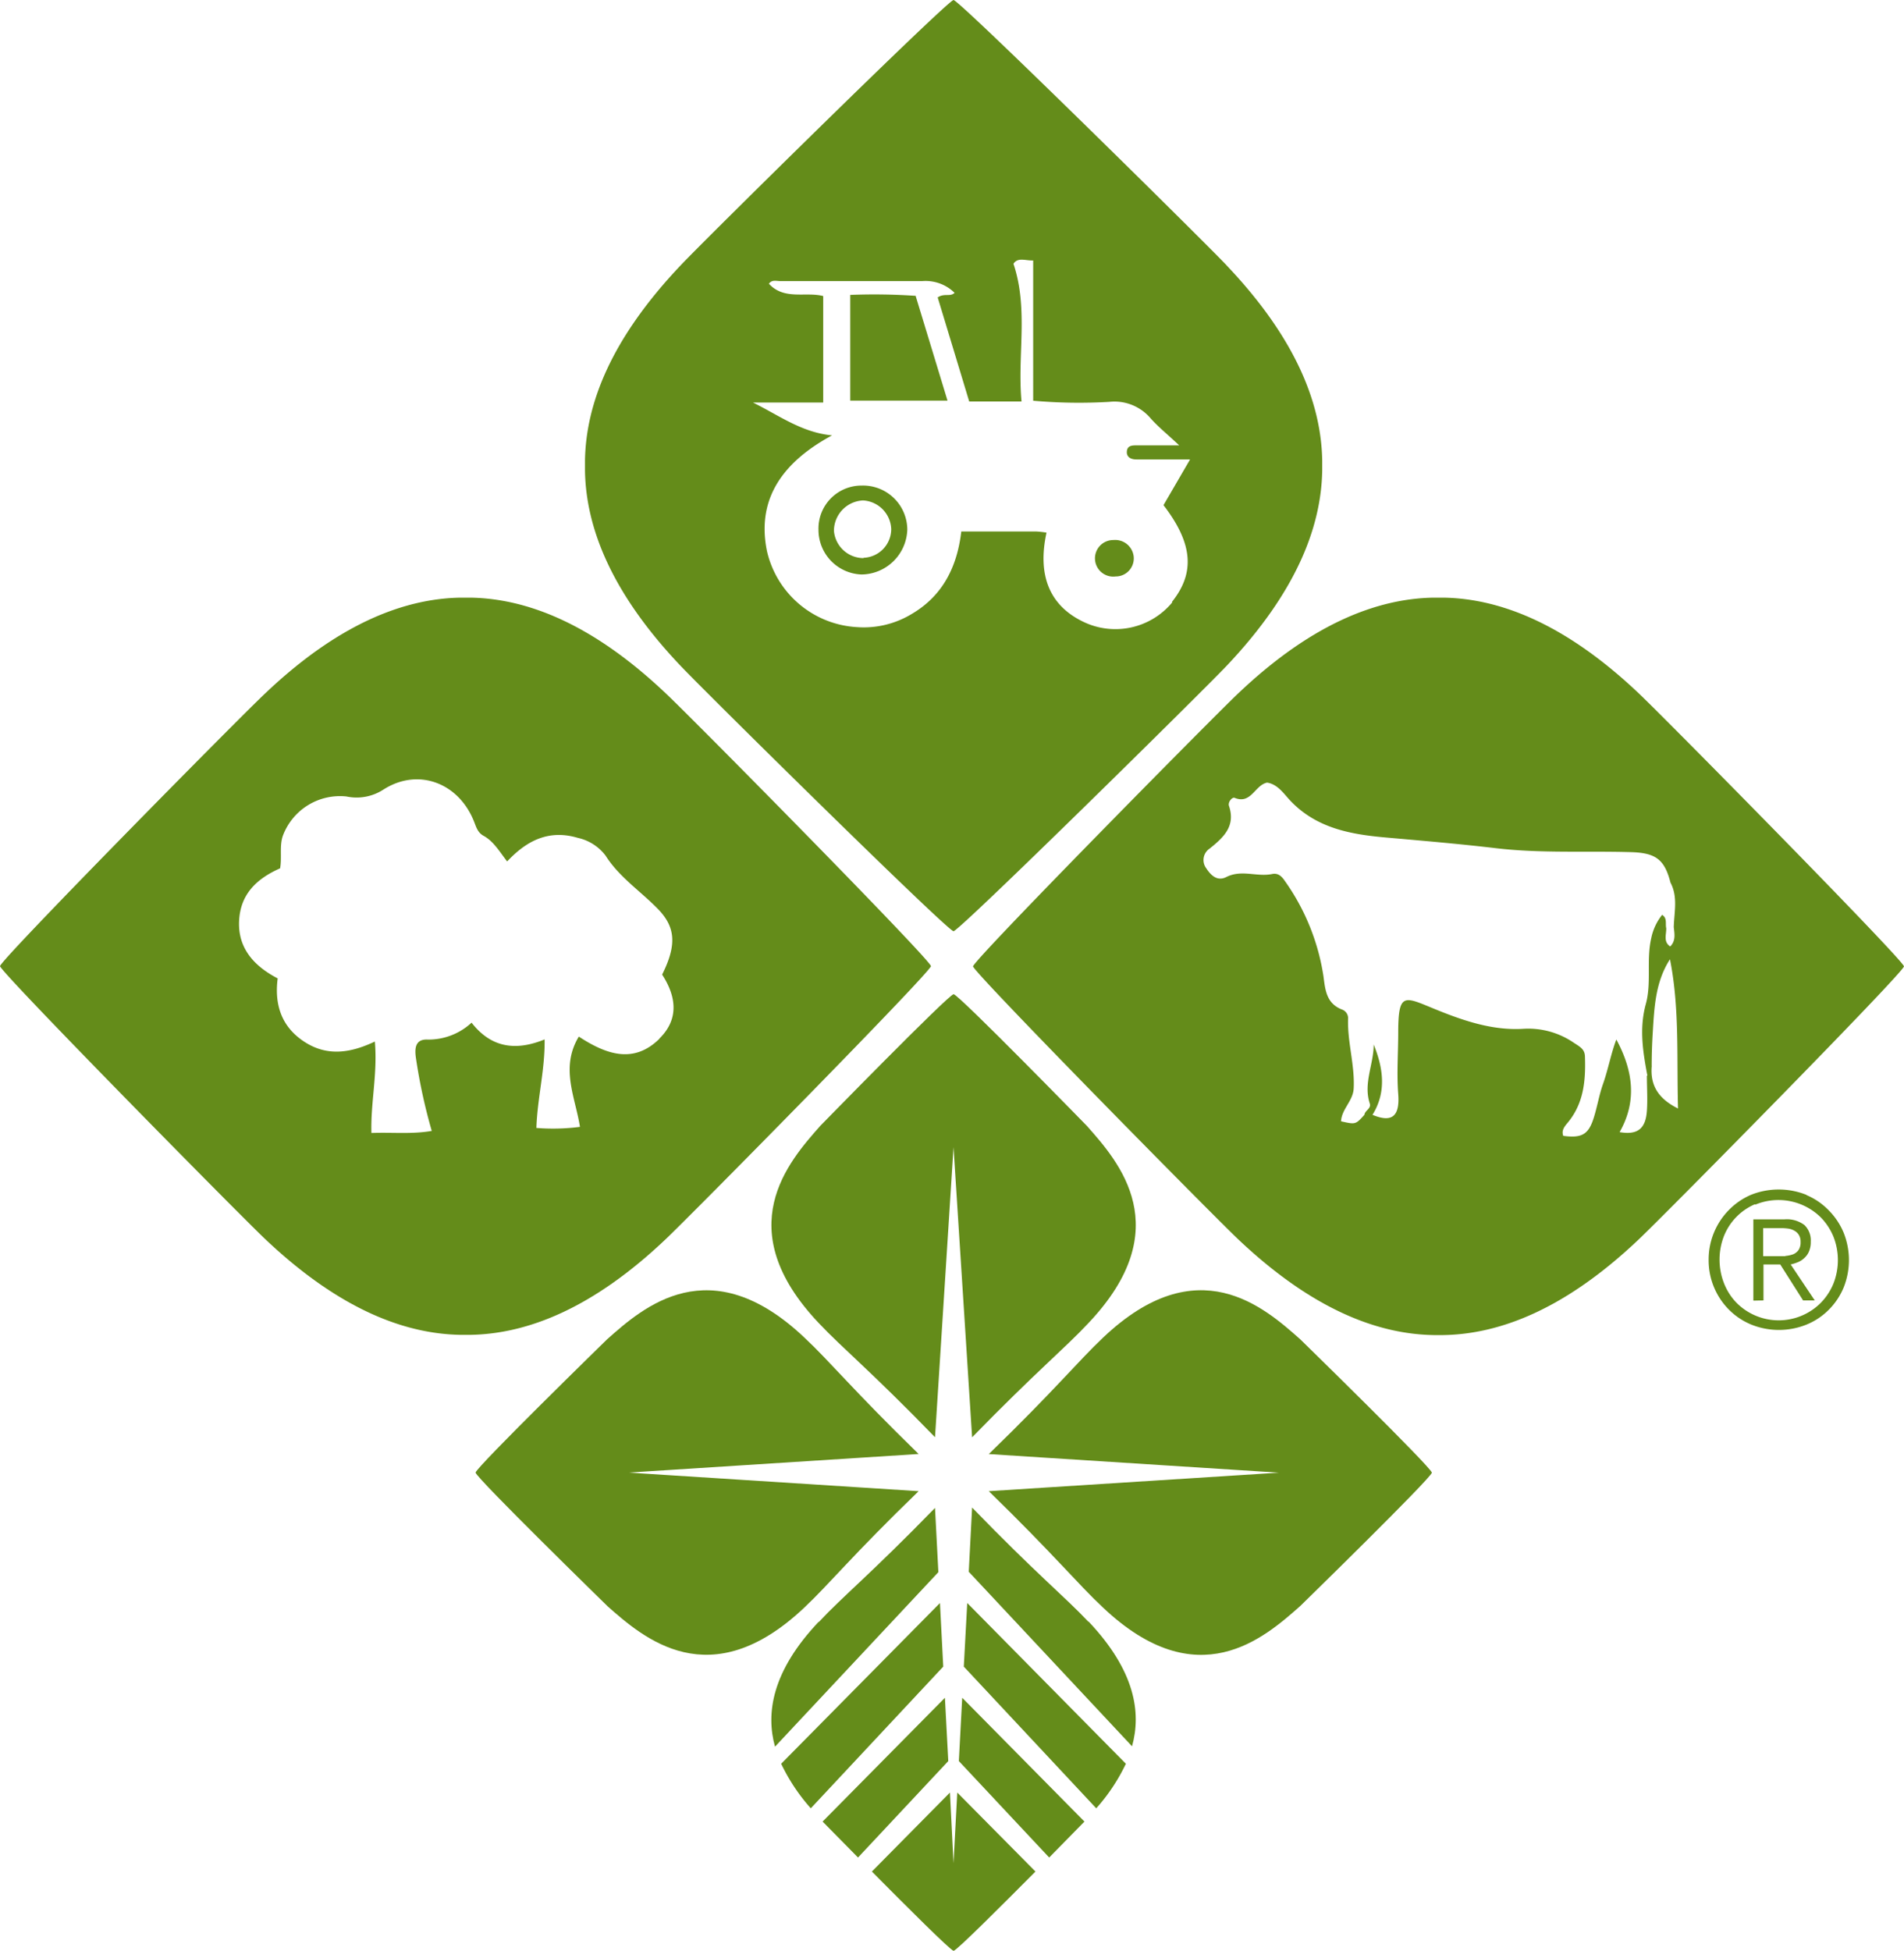 <svg xmlns="http://www.w3.org/2000/svg" viewBox="0 0 250 256.08"><title>Asset 1</title><g id="Layer_2" data-name="Layer 2"><g id="Layer_1-2" data-name="Layer 1"><path d="M87.4,91c-9.64-9.13-18.2-12.42-25.62-12.55H60.46c-7.42.13-16,3.42-25.62,12.55C31.43,94.19.25,125.79,0,126.82c.25,1,31.44,32.64,34.84,35.85,9.65,9.13,18.2,12.42,25.62,12.55h1.32c7.42-.13,16-3.42,25.62-12.55,3.4-3.21,34.59-34.83,34.84-35.85C122,125.79,90.81,94.19,87.4,91m-.83,45.37c-3.34,3.27-6.89,2.11-10.57-.3-2.47,4.1-.46,7.95.15,11.85a27.74,27.74,0,0,1-5.72.14c.13-3.93,1.13-7.6,1.08-11.62-3.74,1.53-7,1.14-9.59-2.2a8.31,8.31,0,0,1-5.77,2.22c-1.67-.08-1.72,1.21-1.53,2.47a72.75,72.75,0,0,0,2.07,9.52c-2.59.45-5.08.17-7.92.27-.12-3.94.82-7.74.45-12-3.09,1.46-6.13,2-9.13.11s-4.1-4.76-3.63-8.4c-3-1.56-5.2-3.86-5.07-7.45s2.31-5.64,5.39-7c.26-1.47-.12-3,.39-4.35a8,8,0,0,1,8.32-5.08,6.44,6.44,0,0,0,4.86-.91c4.54-2.9,9.85-.9,11.88,4.17.29.72.47,1.46,1.24,1.89,1.32.72,2.06,2,3.12,3.38,2.66-2.85,5.59-4.2,9.3-3.09a6.23,6.23,0,0,1,3.62,2.32c1.8,2.84,4.58,4.65,6.87,7s2.53,4.68.56,8.62c1.83,2.82,2.28,5.81-.36,8.4" style="fill:#648c1a"/><path d="M142.92,212.89c-3.13-3.32-6.86-6.31-15.28-15l-.44,8.43,21.44,22.91c1.23-4.43.41-9.91-5.72-16.39" style="fill:#648c1a"/><polygon points="125.9 231.17 137.76 243.83 142.39 239.11 126.34 222.86 125.9 231.17" style="fill:#648c1a"/><path d="M125.2,244.59l-.47-9.29-10.25,10.37c4.72,4.76,10.26,10.29,10.73,10.41.48-.12,6-5.64,10.75-10.41L125.69,235.3Z" style="fill:#648c1a"/><polygon points="108.01 239.11 112.66 243.83 124.51 231.17 124.07 222.86 108.01 239.11" style="fill:#648c1a"/><path d="M102.57,231.52a24.71,24.71,0,0,0,3.89,5.85l17.39-18.6-.43-8.35Z" style="fill:#648c1a"/><path d="M107.49,212.89c-6.13,6.48-6.95,12-5.73,16.39l21.45-22.91-.44-8.43c-8.41,8.64-12.14,11.63-15.28,15" style="fill:#648c1a"/><path d="M79.72,210.8c4.76,4.2,13.5,11.94,25.9.21,3.32-3.13,6.31-6.87,15-15.27l-38.1-2.44,38.1-2.44c-8.65-8.42-11.64-12.14-15-15.28-12.4-11.74-21.15-4-25.9.22,0,0-17.08,16.67-17.28,17.5.2.82,17.28,17.49,17.28,17.49" style="fill:#648c1a"/><path d="M126.55,218.77l17.39,18.6a24.66,24.66,0,0,0,3.89-5.85L127,210.42Z" style="fill:#648c1a"/><path d="M122.77,188.67l2.43-38.09,2.44,38.09c8.42-8.64,12.14-11.64,15.28-15,11.74-12.39,4-21.14-.22-25.89,0,0-16.66-17.08-17.49-17.28-.82.2-17.5,17.28-17.5,17.28-4.21,4.75-11.95,13.5-.21,25.89,3.13,3.32,6.86,6.32,15.28,15" style="fill:#648c1a"/><path d="M129.83,190.87l38.09,2.44-38.09,2.43c8.65,8.42,11.64,12.14,15,15.28,12.4,11.73,21.15,4,25.9-.21,0,0,17.08-16.67,17.28-17.5-.2-.83-17.28-17.5-17.28-17.5-4.75-4.21-13.5-12-25.9-.22-3.32,3.14-6.31,6.86-15,15.28" style="fill:#648c1a"/><path d="M215.16,91c-9.64-9.13-18.2-12.42-25.62-12.55h-1.32c-7.42.13-16,3.42-25.62,12.55-3.41,3.22-34.59,34.82-34.84,35.85.25,1,31.44,32.64,34.84,35.85,9.65,9.13,18.2,12.42,25.62,12.55h1.32c7.43-.13,16-3.42,25.62-12.55,3.4-3.21,34.6-34.83,34.84-35.85-.24-1-31.43-32.63-34.84-35.85m1.08,50.19c0,1.55.11,3.11,0,4.65-.17,2.34-1.24,3.17-3.58,2.77,2.33-4.1,1.75-8.11-.43-12.16-.72,1.91-1.07,3.91-1.74,5.81-.52,1.45-.76,3-1.23,4.48-.69,2.2-1.58,2.68-4,2.36-.29-.78.25-1.32.65-1.81,2.05-2.52,2.3-5.48,2.2-8.53,0-1-.57-1.3-1.45-1.87a10.57,10.57,0,0,0-6.71-1.84c-4,.23-7.8-1.06-11.52-2.58-4-1.63-4.83-2.32-4.84,3,0,2.72-.21,5.43,0,8.15.23,3-.89,3.76-3.38,2.72,1.86-3,1.42-6.12.16-9.23,0,2.59-1.38,5.09-.52,7.73.23.69-.63.91-.7,1.5-1.16,1.28-1.16,1.28-3.07.85.09-1.61,1.57-2.67,1.66-4.29.17-3.13-.86-6.16-.73-9.3a1.22,1.22,0,0,0-.85-1.1c-2-.81-2.15-2.54-2.38-4.31a29.16,29.16,0,0,0-5.09-12.57c-.41-.61-.89-1.05-1.66-.89-2,.41-4-.62-6,.39-1.16.59-2-.15-2.65-1.15a1.8,1.8,0,0,1,.45-2.58c1.79-1.44,3.44-2.91,2.54-5.6-.17-.49.41-1.19.74-1.06,2.17.89,2.64-1.66,4.26-2,1.4.2,2.25,1.53,3.05,2.37,3.46,3.65,8,4.43,12.49,4.83,4.84.43,9.69.84,14.51,1.41,5.93.7,11.86.34,17.79.52,3.24.1,4.36,1,5.13,4,1,1.89.48,3.88.43,5.84.1.9.28,1.81-.47,2.54-.93-.63-.49-1.57-.52-2.4-.14-.6.16-1.32-.54-1.75a7.21,7.21,0,0,0-1.43,3.07c-.66,2.87.06,5.85-.71,8.64-.88,3.21-.38,6.29.21,9.41m.56-1.3c0-1.46.05-2.92.14-4.37.2-3.34.36-6.68,2.26-9.62,1.28,6.42.87,12.91,1.06,19.59-2.64-1.31-3.68-3.1-3.45-5.6" style="fill:#648c1a"/><path d="M237.21,156.88a8.81,8.81,0,0,1,2.91,2,9.11,9.11,0,0,1,1.95,2.92,9.67,9.67,0,0,1,0,7.22,9,9,0,0,1-1.95,2.91,8.79,8.79,0,0,1-2.91,1.94,9.7,9.7,0,0,1-7.27,0A8.94,8.94,0,0,1,227,171.9a9.18,9.18,0,0,1-2.65-6.52,9.25,9.25,0,0,1,2.65-6.54,9,9,0,0,1,2.91-2,9.8,9.8,0,0,1,7.27,0m-6.74,1.23a7.61,7.61,0,0,0-4.08,4.18,8.53,8.53,0,0,0,0,6.18A7.64,7.64,0,0,0,228,171a7.8,7.8,0,0,0,11.09,0,7.83,7.83,0,0,0,1.64-2.5,8.38,8.38,0,0,0,0-6.18,7.91,7.91,0,0,0-1.64-2.5,7.92,7.92,0,0,0-8.64-1.68m-.23,12.59V160.06h4.08a3.83,3.83,0,0,1,2.63.75,2.8,2.8,0,0,1,.83,2.18,3.1,3.1,0,0,1-.21,1.22,2.38,2.38,0,0,1-.58.87,2.74,2.74,0,0,1-.85.58,5.85,5.85,0,0,1-1,.32l3.16,4.72h-1.53l-3-4.72h-2.2v4.72Zm4.21-5.87a3.93,3.93,0,0,0,1-.21,1.63,1.63,0,0,0,.72-.56,1.75,1.75,0,0,0,.27-1.05,1.68,1.68,0,0,0-.21-.91,1.55,1.55,0,0,0-.57-.56,2.24,2.24,0,0,0-.8-.29,6.85,6.85,0,0,0-.93-.07h-2.4v3.68h1.72c.4,0,.79,0,1.18,0" style="fill:#648c1a"/><path d="M113.12,63.74a5.64,5.64,0,0,0-5.65,5.8,5.86,5.86,0,0,0,5.66,5.87,6.08,6.08,0,0,0,6-5.89,5.81,5.81,0,0,0-6-5.78m.24,9.52a3.9,3.9,0,0,1-3.87-3.57,4,4,0,0,1,3.82-4,3.92,3.92,0,0,1,3.7,3.76,3.78,3.78,0,0,1-3.64,3.77m6.83-34.43c1.39,4.56,2.76,9.06,4.2,13.8H111.64V38.71a80,80,0,0,1,8.55.12M148.85,73a2.37,2.37,0,0,1-2.37,2.67,2.4,2.4,0,1,1-.28-4.78A2.44,2.44,0,0,1,148.85,73m12.2-38.18C157.83,31.43,126.23.25,125.2,0c-1,.25-32.64,31.44-35.84,34.84C80.22,44.49,76.93,53,76.81,60.46c0,.21,0,.44,0,.66s0,.44,0,.66c.12,7.42,3.41,16,12.55,25.62,3.21,3.4,34.83,34.6,35.84,34.84,1-.25,32.63-31.43,35.86-34.84,9.13-9.64,12.42-18.2,12.55-25.62,0-.21,0-.43,0-.66s0-.44,0-.66c-.12-7.43-3.41-16-12.55-25.62m-7.13,44.22a9.69,9.69,0,0,1-11.87,2.47c-4.23-2.11-5.87-6-4.65-11.61a12.32,12.32,0,0,0-1.29-.15h-9.9c-.54,4.6-2.41,8.4-6.47,10.8a12.15,12.15,0,0,1-7.24,1.75,12.87,12.87,0,0,1-11.81-10c-1.29-6.32,1.5-11.37,8.55-15.17-4-.38-7-2.65-10.38-4.31h9.22V38.86c-2.33-.6-5.1.58-7.13-1.61.38-.57,1-.35,1.47-.35,6.23,0,12.45,0,18.67,0a5.43,5.43,0,0,1,4.24,1.54c-.58.56-1.32,0-2.22.6,1.35,4.45,2.73,9,4.14,13.66h6.87c-.57-6.06.94-12.1-1.06-18.08.6-.88,1.51-.4,2.59-.43V52.6a67.85,67.85,0,0,0,10,.15,6.22,6.22,0,0,1,5.39,2.13c1,1.14,2.18,2.07,3.78,3.58-2.35,0-4,0-5.57,0-.57,0-1.23,0-1.3.78s.55,1.08,1.3,1.07c2.21,0,4.42,0,7,0l-3.49,6c3.85,5,4.18,8.88,1.1,12.71" style="fill:#648c1a"/></g></g></svg>